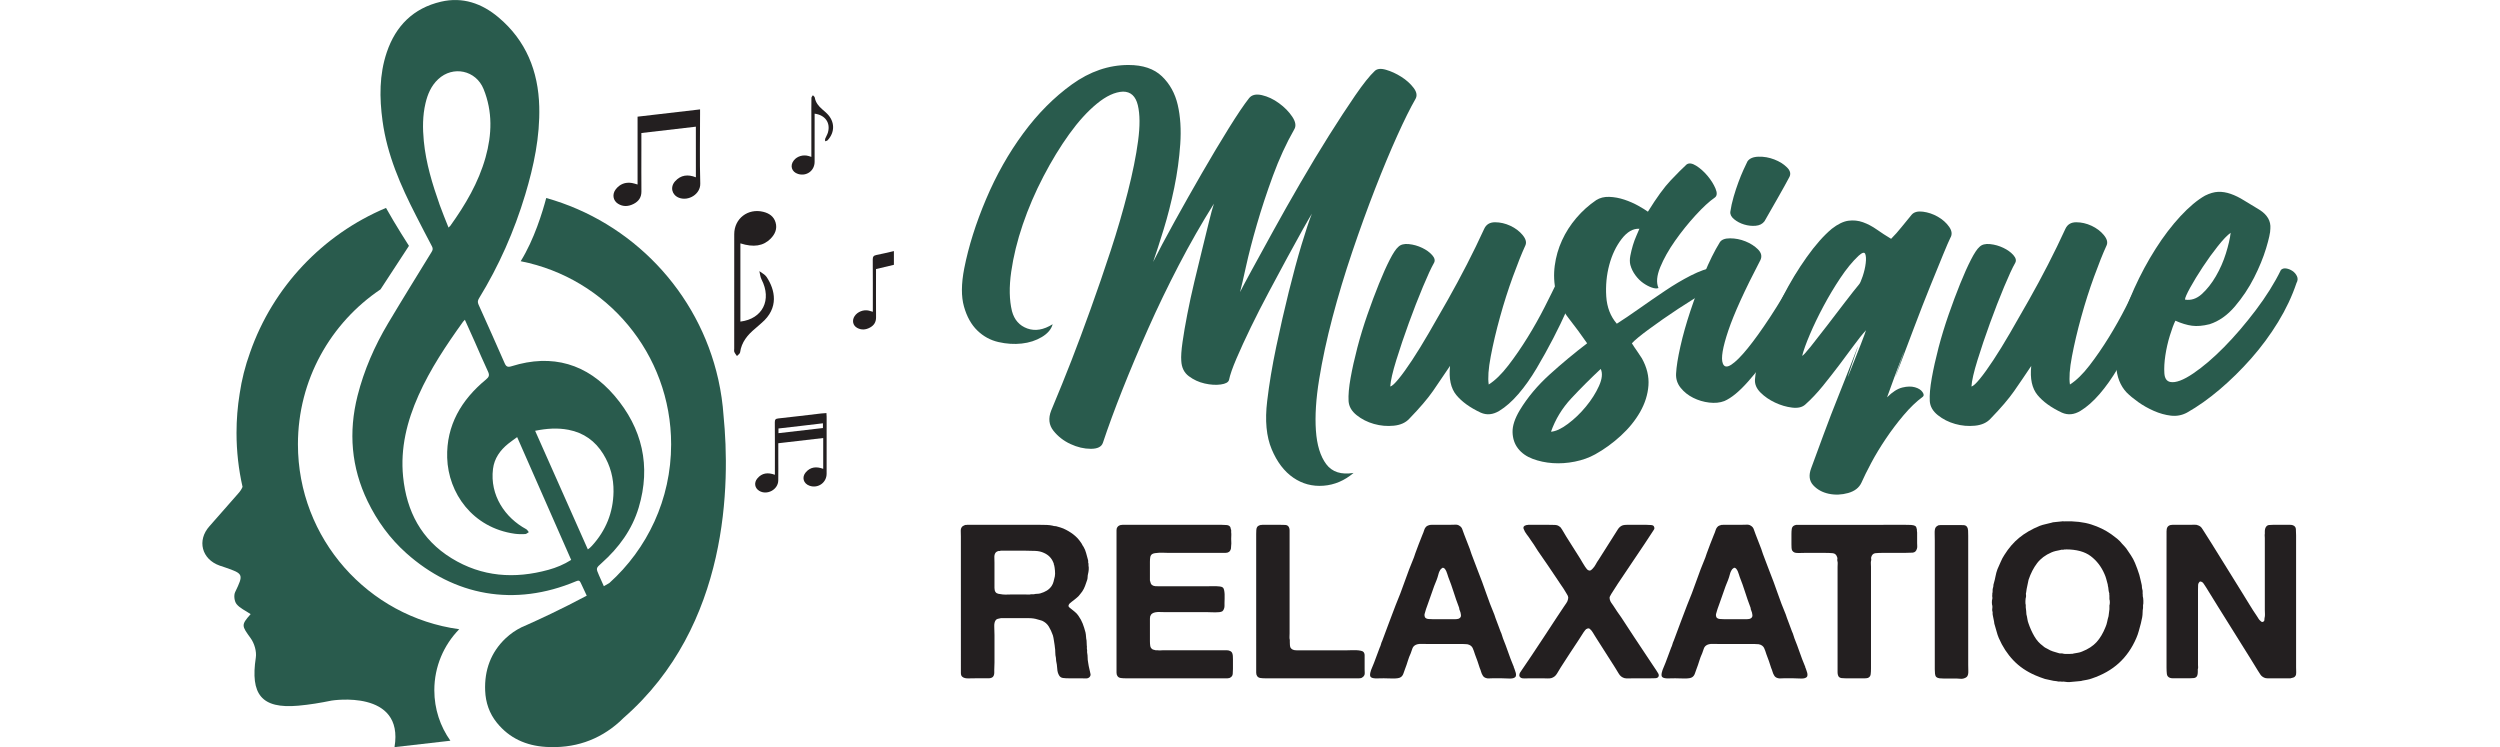 <?xml version="1.0" encoding="utf-8"?>
<!-- Generator: Adobe Illustrator 16.0.0, SVG Export Plug-In . SVG Version: 6.00 Build 0)  -->
<!DOCTYPE svg PUBLIC "-//W3C//DTD SVG 1.1//EN" "http://www.w3.org/Graphics/SVG/1.1/DTD/svg11.dtd">
<svg version="1.1" id="Calque_1" xmlns="http://www.w3.org/2000/svg" xmlns:xlink="http://www.w3.org/1999/xlink" x="0px" y="0px"
	 width="224.895px" height="67.209px" viewBox="0 0 224.895 67.209" enable-background="new 0 0 224.895 67.209"
	 xml:space="preserve">
<rect fill-rule="evenodd" clip-rule="evenodd" fill="#FFFFFF" width="224.897" height="67.209"/>
<g>
	<g>
		<g>
			<path fill-rule="evenodd" clip-rule="evenodd" fill="#295B4D" d="M65.091,37.415c-0.074-1.1-0.232-2.176-0.463-3.224
				c-0.01-0.046-0.015-0.07-0.015-0.07v0.001c-1.764-7.874-7.759-14.149-15.475-16.311c-0.333,1.261-1.089,3.746-2.297,5.688
				c7.714,1.516,13.533,8.313,13.533,16.47c0,4.953-2.146,9.404-5.558,12.478c-0.164,0.096-0.329,0.191-0.495,0.287
				c-0.146-0.329-0.294-0.657-0.439-0.986c-0.286-0.646-0.266-0.644,0.248-1.103c1.539-1.374,2.732-3,3.327-4.988
				c1.119-3.734,0.32-7.137-2.172-10.054c-2.454-2.873-5.596-3.809-9.262-2.659c-0.351,0.11-0.489,0.043-0.629-0.278
				c-0.77-1.76-1.554-3.513-2.344-5.263c-0.096-0.212-0.079-0.372,0.04-0.565c1.796-2.928,3.17-6.046,4.159-9.333
				c0.774-2.58,1.33-5.202,1.261-7.912c-0.082-3.19-1.187-5.948-3.672-8.036c-1.491-1.253-3.222-1.862-5.175-1.404
				c-2.473,0.58-4.065,2.167-4.869,4.55c-0.682,2.02-0.665,4.092-0.382,6.176c0.414,3.05,1.626,5.816,3.014,8.521
				c0.475,0.926,0.949,1.851,1.437,2.769c0.101,0.19,0.067,0.327-0.037,0.497c-1.311,2.138-2.634,4.269-3.917,6.423
				c-1.215,2.041-2.16,4.205-2.745,6.513c-0.826,3.269-0.565,6.444,0.904,9.486c0.858,1.775,2.006,3.355,3.486,4.676
				c4.291,3.829,9.711,4.869,15.281,2.52c0.224-0.096,0.316-0.055,0.411,0.154c0.175,0.385,0.355,0.768,0.536,1.148
				c-2.269,1.214-4.428,2.203-5.369,2.623c-0.166,0.064-0.328,0.136-0.488,0.214c-0.003,0.002-0.005,0.003-0.005,0.003l0,0
				c-0.513,0.254-0.993,0.578-1.43,0.99c-1.34,1.267-1.92,2.879-1.846,4.716c0.043,1.066,0.373,2.04,1.051,2.881
				c1.13,1.401,2.638,2.065,4.396,2.176c2.52,0.16,4.77-0.576,6.649-2.268c0.119-0.107,0.234-0.218,0.344-0.331l0,0
				C65.631,56.277,65.683,43.416,65.091,37.415z M38.125,12.691c-0.11-1.143-0.113-2.282,0.153-3.408
				c0.192-0.815,0.509-1.565,1.138-2.156c1.333-1.251,3.4-0.812,4.087,0.885c0.822,2.027,0.755,4.089,0.175,6.155
				c-0.636,2.264-1.813,4.254-3.17,6.149c-0.025,0.035-0.062,0.061-0.16,0.154c-0.282-0.72-0.559-1.373-0.795-2.04
				C38.896,16.564,38.316,14.675,38.125,12.691z M49.343,51.257c-3.05,0.842-5.997,0.641-8.729-1.044
				c-2.711-1.67-4.039-4.211-4.351-7.326c-0.258-2.574,0.346-4.99,1.384-7.318c1.061-2.377,2.501-4.527,4.012-6.633
				c0.031-0.044,0.073-0.08,0.159-0.172c0.313,0.695,0.602,1.33,0.885,1.968c0.399,0.898,0.778,1.805,1.198,2.694
				c0.155,0.33,0.09,0.49-0.189,0.72c-2.207,1.821-3.571,4.121-3.484,7.034c0.096,3.18,2.284,6.297,6.067,6.833
				c0.312,0.044,0.632,0.046,0.948,0.032c0.112-0.005,0.22-0.113,0.329-0.175c-0.079-0.091-0.14-0.216-0.24-0.27
				c-1.883-1.016-3.279-3.034-2.983-5.418c0.118-0.949,0.64-1.677,1.368-2.266c0.242-0.195,0.5-0.37,0.805-0.595
				c1.636,3.718,3.244,7.371,4.861,11.047C50.727,50.783,50.05,51.062,49.343,51.257z M48.139,38.753
				c1.038-0.209,2.018-0.279,3.007-0.088c1.366,0.264,2.403,1.009,3.126,2.185c0.636,1.036,0.938,2.172,0.919,3.389
				c-0.029,1.864-0.684,3.483-1.94,4.86c-0.061,0.066-0.127,0.128-0.192,0.189c-0.032,0.031-0.071,0.055-0.178,0.135
				C51.294,45.853,49.726,42.323,48.139,38.753z"/>
			<path fill-rule="evenodd" clip-rule="evenodd" fill="#295B4D" d="M26.801,39.969c0-5.807,2.948-10.924,7.43-13.938l0,0
				l2.558-3.915c0,0-1.237-1.92-2.064-3.413c-5.701,2.395-10.177,7.128-12.227,13c-0.443,1.226-0.758,2.469-0.941,3.728
				c-0.184,1.142-0.28,2.311-0.28,3.503c0,1.673,0.188,3.3,0.542,4.864c-0.08,0.195-0.199,0.383-0.366,0.569
				c-0.878,0.982-1.729,1.99-2.61,2.971c-1.139,1.269-0.704,2.972,0.92,3.543c0.159,0.057,0.321,0.105,0.481,0.161
				c1.674,0.574,1.673,0.626,0.908,2.226c-0.137,0.284-0.069,0.83,0.129,1.075c0.299,0.37,0.794,0.582,1.267,0.902
				c-0.873,0.985-0.813,1.04,0.005,2.173c0.331,0.459,0.543,1.184,0.46,1.734c-0.497,3.293,0.484,4.626,3.819,4.33
				c1.006-0.089,2.004-0.257,3-0.46l0,0c0,0,6.545-1.057,5.657,4.188l5.028-0.576c-0.911-1.282-1.446-2.849-1.446-4.541
				c0-2.138,0.854-4.075,2.24-5.49C33.116,55.49,26.801,48.467,26.801,39.969z"/>
		</g>
		<path fill-rule="evenodd" clip-rule="evenodd" fill="#231F20" d="M74.055,42.176c0-0.812,0-1.579,0-2.347c0-0.122,0-0.246,0-0.425
			c-1.358,0.157-2.683,0.312-4.041,0.469c0,0.425,0,0.819,0,1.213c0,0.714,0.01,1.426-0.003,2.139
			c-0.013,0.822-1.011,1.357-1.715,0.928c-0.402-0.246-0.487-0.729-0.169-1.111c0.414-0.5,0.946-0.564,1.58-0.331
			c0-0.143,0-0.261,0-0.378c0-1.449,0.007-2.897-0.006-4.346c-0.002-0.249,0.073-0.32,0.319-0.346
			c1.282-0.136,2.561-0.296,3.841-0.445c0.154-0.018,0.309-0.024,0.484-0.037c0.008,0.137,0.018,0.235,0.018,0.334
			c0.002,1.709,0.002,3.418-0.002,5.127c-0.002,0.799-0.772,1.34-1.528,1.08c-0.563-0.192-0.732-0.771-0.341-1.219
			C72.909,42.004,73.434,41.946,74.055,42.176z M70.03,38.968c1.352-0.156,2.671-0.31,3.999-0.463c0-0.151,0-0.279,0-0.426
			c-0.69,0.082-1.351,0.161-2.01,0.238c-0.66,0.077-1.317,0.151-1.989,0.229C70.03,38.687,70.03,38.796,70.03,38.968z"/>
		<path fill-rule="evenodd" clip-rule="evenodd" fill="#231F20" d="M62.598,11.395c-1.639,0.191-3.255,0.379-4.901,0.571
			c0,0.538,0,1.043,0,1.549c0,1.237-0.009,2.473,0.003,3.709c0.005,0.534-0.251,0.888-0.698,1.117
			c-0.467,0.24-0.95,0.275-1.411-0.016c-0.449-0.283-0.541-0.855-0.2-1.295c0.366-0.472,0.86-0.665,1.454-0.569
			c0.158,0.025,0.313,0.082,0.509,0.136c0-2.043,0-4.056,0-6.102c1.879-0.219,3.727-0.434,5.622-0.654c0,0.176,0,0.31,0,0.444
			c0,2.075-0.043,4.149,0.018,6.222c0.028,0.958-1.064,1.615-1.921,1.281c-0.635-0.249-0.812-0.958-0.343-1.481
			c0.513-0.568,1.146-0.645,1.869-0.356C62.598,14.426,62.598,12.927,62.598,11.395z"/>
		<path fill-rule="evenodd" clip-rule="evenodd" fill="#231F20" d="M78.518,28.047c0-0.146,0-0.266,0-0.387
			c0-1.437,0.005-2.874-0.007-4.311c-0.002-0.251,0.075-0.361,0.323-0.409c0.521-0.099,1.035-0.229,1.58-0.353
			c0,0.417,0,0.806,0,1.235c-0.516,0.123-1.048,0.249-1.609,0.382c0,0.132,0,0.254,0,0.376c0,1.324-0.008,2.648,0.003,3.972
			c0.004,0.423-0.185,0.715-0.537,0.909c-0.378,0.21-0.777,0.249-1.165,0.033c-0.39-0.217-0.479-0.673-0.228-1.055
			c0.259-0.396,0.815-0.611,1.281-0.496C78.266,27.971,78.371,28.005,78.518,28.047z"/>
		<path fill-rule="evenodd" clip-rule="evenodd" fill="#231F20" d="M73.282,10.225c0,0.125,0,0.245,0,0.364
			c0,1.323,0,2.647-0.001,3.97c-0.002,0.798-0.723,1.324-1.487,1.09c-0.584-0.179-0.761-0.758-0.374-1.232
			c0.298-0.368,0.842-0.525,1.323-0.382c0.073,0.022,0.146,0.047,0.245,0.079c0-1.175,0-2.329,0-3.481
			c0-0.611-0.005-1.222,0.007-1.833c0.002-0.079,0.086-0.156,0.132-0.234c0.058,0.069,0.154,0.131,0.167,0.208
			c0.079,0.453,0.346,0.777,0.678,1.063c0.145,0.125,0.292,0.25,0.429,0.386c0.704,0.699,0.726,1.667,0.051,2.393
			c-0.053,0.054-0.148,0.063-0.225,0.093c0.002-0.081-0.018-0.169,0.01-0.24c0.071-0.189,0.19-0.362,0.243-0.555
			C74.725,11.052,74.236,10.347,73.282,10.225z"/>
		<path fill-rule="evenodd" clip-rule="evenodd" fill="#231F20" d="M66.604,21.892c0,2.373,0,4.705,0,7.038
			c2-0.244,2.85-1.955,1.903-3.79c-0.115-0.224-0.135-0.499-0.196-0.75c0.221,0.171,0.503,0.301,0.648,0.521
			c0.76,1.139,1.154,2.793-0.465,4.155c-0.19,0.159-0.369,0.332-0.559,0.49c-0.685,0.569-1.231,1.217-1.358,2.144
			c-0.017,0.12-0.185,0.218-0.282,0.327c-0.081-0.121-0.182-0.235-0.237-0.367c-0.035-0.088-0.008-0.204-0.01-0.307
			c0-3.43-0.001-6.859,0.002-10.29c0.002-1.405,1.233-2.345,2.606-2.01c0.542,0.132,0.957,0.419,1.114,0.961
			c0.166,0.57-0.05,1.057-0.454,1.462C68.661,22.133,67.794,22.273,66.604,21.892z"/>
	</g>
	<g>
		<g>
			<path fill="#295B4D" d="M121.765,42.543c-0.813,0.692-1.717,1.076-2.71,1.152c-0.995,0.075-1.899-0.166-2.712-0.724
				c-0.813-0.558-1.462-1.408-1.943-2.553c-0.482-1.145-0.618-2.591-0.407-4.339c0.181-1.536,0.452-3.163,0.813-4.88
				c0.362-1.717,0.737-3.367,1.13-4.949c0.392-1.581,0.775-2.997,1.152-4.248c0.377-1.25,0.686-2.176,0.926-2.779
				c-0.15,0.241-0.429,0.723-0.835,1.446c-0.407,0.724-0.867,1.559-1.379,2.508s-1.063,1.974-1.649,3.073
				c-0.588,1.1-1.13,2.163-1.627,3.187c-0.496,1.024-0.926,1.958-1.287,2.801c-0.362,0.844-0.588,1.492-0.678,1.944
				c-0.062,0.211-0.311,0.346-0.746,0.406c-0.438,0.061-0.92,0.03-1.446-0.09c-0.527-0.12-1.002-0.34-1.423-0.656
				c-0.423-0.316-0.648-0.775-0.679-1.378c-0.03-0.391,0.007-0.956,0.113-1.694c0.104-0.738,0.249-1.574,0.43-2.508
				c0.181-0.934,0.391-1.905,0.632-2.915c0.241-1.009,0.475-1.973,0.701-2.892c0.226-0.918,0.429-1.747,0.61-2.485
				c0.18-0.738,0.331-1.288,0.451-1.649c-1.114,1.778-2.169,3.623-3.163,5.536c-0.994,1.914-1.914,3.819-2.757,5.717
				c-0.844,1.898-1.611,3.721-2.305,5.468c-0.693,1.748-1.281,3.344-1.762,4.79c-0.121,0.361-0.483,0.543-1.085,0.543
				c-0.604,0-1.213-0.143-1.831-0.43c-0.617-0.286-1.129-0.685-1.535-1.197c-0.407-0.512-0.475-1.115-0.204-1.808
				c0.693-1.657,1.303-3.164,1.83-4.52c0.527-1.355,1.1-2.892,1.717-4.609c0.618-1.717,1.221-3.472,1.809-5.265
				c0.587-1.792,1.099-3.547,1.536-5.265c0.437-1.717,0.746-3.246,0.926-4.587c0.181-1.34,0.174-2.417-0.021-3.231
				c-0.196-0.813-0.642-1.22-1.333-1.22c-0.724,0.03-1.508,0.392-2.351,1.085c-0.844,0.693-1.672,1.604-2.485,2.734
				s-1.59,2.403-2.327,3.818c-0.739,1.417-1.355,2.854-1.854,4.316c-0.497,1.461-0.844,2.877-1.04,4.248
				c-0.196,1.371-0.174,2.553,0.068,3.547c0.21,0.784,0.67,1.303,1.378,1.559c0.707,0.256,1.469,0.128,2.282-0.384
				c-0.121,0.452-0.445,0.836-0.972,1.152c-0.527,0.316-1.13,0.513-1.808,0.587c-0.678,0.076-1.378,0.031-2.102-0.135
				c-0.723-0.166-1.355-0.512-1.897-1.04c-0.543-0.527-0.942-1.243-1.197-2.147c-0.257-0.903-0.249-2.048,0.021-3.434
				c0.392-1.989,1.047-4.067,1.966-6.236c0.919-2.169,2.034-4.142,3.345-5.92c1.311-1.777,2.771-3.246,4.383-4.406
				c1.611-1.159,3.307-1.74,5.084-1.74c1.295,0,2.297,0.339,3.006,1.017c0.707,0.678,1.182,1.536,1.424,2.576
				c0.24,1.039,0.315,2.214,0.226,3.525c-0.091,1.31-0.271,2.621-0.542,3.932c-0.272,1.31-0.588,2.553-0.949,3.728
				c-0.362,1.175-0.678,2.154-0.949,2.937c0.481-0.963,1.122-2.168,1.92-3.615c0.799-1.446,1.62-2.899,2.464-4.361
				c0.843-1.461,1.649-2.809,2.417-4.045c0.769-1.235,1.378-2.139,1.83-2.711c0.241-0.301,0.626-0.391,1.153-0.271
				c0.526,0.121,1.039,0.361,1.535,0.723c0.498,0.361,0.897,0.768,1.198,1.22c0.301,0.452,0.361,0.829,0.181,1.13
				c-0.723,1.265-1.363,2.659-1.921,4.18c-0.558,1.521-1.039,2.982-1.445,4.384c-0.407,1.401-0.731,2.651-0.972,3.75
				c-0.241,1.1-0.422,1.875-0.542,2.328c0.181-0.362,0.542-1.04,1.084-2.034s1.182-2.161,1.921-3.502
				c0.737-1.34,1.543-2.764,2.417-4.27s1.732-2.93,2.576-4.271c0.843-1.34,1.627-2.538,2.35-3.593
				c0.724-1.054,1.312-1.792,1.764-2.214c0.21-0.21,0.549-0.249,1.017-0.112c0.466,0.135,0.926,0.346,1.377,0.632
				c0.452,0.287,0.821,0.618,1.107,0.994c0.286,0.377,0.34,0.716,0.159,1.017c-0.452,0.784-0.994,1.875-1.627,3.276
				s-1.296,2.99-1.989,4.768c-0.692,1.778-1.378,3.668-2.056,5.671c-0.678,2.004-1.273,3.977-1.785,5.92
				c-0.513,1.943-0.911,3.796-1.197,5.56c-0.287,1.762-0.384,3.299-0.294,4.609c0.09,1.31,0.399,2.319,0.927,3.027
				C119.83,42.46,120.651,42.724,121.765,42.543z"/>
			<path fill="#295B4D" d="M140.113,25.279c0.091-0.15,0.233-0.218,0.43-0.203c0.195,0.016,0.392,0.076,0.587,0.181
				c0.196,0.105,0.362,0.233,0.498,0.384c0.135,0.151,0.188,0.271,0.158,0.362c-0.211,0.482-0.49,1.115-0.836,1.897
				c-0.348,0.784-0.754,1.627-1.221,2.531s-0.965,1.8-1.491,2.689c-0.527,0.889-1.077,1.665-1.649,2.328
				c-0.572,0.662-1.146,1.167-1.718,1.514s-1.129,0.399-1.671,0.158c-0.965-0.452-1.695-0.979-2.192-1.582s-0.686-1.476-0.565-2.621
				c-0.542,0.813-1.055,1.567-1.535,2.259c-0.483,0.694-1.191,1.522-2.125,2.486c-0.331,0.362-0.798,0.573-1.4,0.633
				c-0.604,0.061-1.198,0.008-1.785-0.158c-0.588-0.165-1.107-0.429-1.559-0.791c-0.452-0.361-0.693-0.783-0.724-1.266
				c-0.029-0.542,0.03-1.235,0.181-2.079c0.151-0.843,0.354-1.755,0.61-2.734c0.256-0.979,0.558-1.966,0.903-2.96
				c0.347-0.995,0.694-1.921,1.04-2.779s0.67-1.582,0.972-2.169c0.3-0.587,0.557-0.972,0.768-1.152
				c0.211-0.21,0.527-0.293,0.949-0.249s0.82,0.158,1.197,0.339s0.679,0.4,0.904,0.656s0.278,0.49,0.158,0.7
				c-0.242,0.422-0.573,1.137-0.994,2.146c-0.423,1.01-0.844,2.094-1.266,3.254s-0.799,2.275-1.13,3.344
				c-0.331,1.07-0.513,1.861-0.542,2.373c0.15-0.029,0.398-0.256,0.745-0.677c0.347-0.422,0.753-0.987,1.221-1.695
				c0.466-0.708,0.972-1.528,1.514-2.463c0.542-0.933,1.107-1.92,1.695-2.959c0.587-1.04,1.159-2.102,1.717-3.187
				c0.558-1.084,1.076-2.153,1.56-3.208c0.18-0.391,0.504-0.587,0.971-0.587s0.927,0.106,1.379,0.316
				c0.452,0.211,0.82,0.49,1.106,0.836c0.286,0.347,0.369,0.655,0.249,0.926c-0.332,0.723-0.708,1.666-1.13,2.825
				c-0.422,1.16-0.807,2.365-1.152,3.615c-0.347,1.25-0.626,2.433-0.836,3.547c-0.212,1.115-0.271,1.959-0.181,2.531
				c0.572-0.361,1.159-0.934,1.762-1.717c0.603-0.783,1.183-1.627,1.74-2.531c0.558-0.903,1.069-1.814,1.536-2.734
				C139.427,26.688,139.812,25.912,140.113,25.279z"/>
			<path fill="#295B4D" d="M154.122,24.06c0.422-0.06,0.903,0.045,1.446,0.316c0.542,0.271,0.934,0.513,1.175,0.724
				c-0.121,0.12-0.203,0.188-0.249,0.203c-0.045,0.015-0.098,0.015-0.157,0c-0.061-0.015-0.144-0.038-0.249-0.068
				c-0.105-0.03-0.248-0.03-0.43,0c-0.451,0.09-1.114,0.384-1.988,0.881c-0.874,0.497-1.777,1.055-2.711,1.672
				c-0.935,0.618-1.801,1.22-2.599,1.808c-0.799,0.587-1.318,1.017-1.559,1.288c0.15,0.241,0.3,0.467,0.452,0.678
				c0.149,0.211,0.3,0.437,0.451,0.678c0.451,0.813,0.647,1.627,0.588,2.441c-0.061,0.813-0.31,1.604-0.746,2.372
				s-1.017,1.484-1.74,2.147c-0.723,0.662-1.491,1.22-2.304,1.671c-0.543,0.301-1.153,0.521-1.831,0.656
				c-0.677,0.135-1.341,0.181-1.988,0.135c-0.647-0.045-1.25-0.174-1.807-0.384c-0.558-0.211-0.995-0.52-1.312-0.927
				c-0.316-0.406-0.481-0.896-0.496-1.468c-0.016-0.572,0.202-1.235,0.654-1.989c0.693-1.145,1.59-2.214,2.688-3.209
				c1.1-0.994,2.222-1.927,3.367-2.801c-0.542-0.783-1.093-1.529-1.649-2.237c-0.558-0.708-0.941-1.498-1.152-2.372
				c-0.181-0.783-0.219-1.574-0.113-2.373c0.105-0.798,0.324-1.559,0.656-2.282c0.33-0.723,0.76-1.394,1.287-2.011
				c0.526-0.618,1.122-1.152,1.785-1.604c0.331-0.21,0.723-0.309,1.175-0.294c0.452,0.016,0.904,0.098,1.355,0.249
				c0.452,0.151,0.866,0.332,1.243,0.542c0.377,0.211,0.67,0.392,0.881,0.542c0.783-1.266,1.469-2.207,2.057-2.825
				c0.587-0.617,1.062-1.092,1.423-1.423c0.211-0.15,0.497-0.113,0.859,0.113c0.361,0.226,0.7,0.527,1.017,0.903
				c0.316,0.377,0.558,0.761,0.723,1.152c0.166,0.392,0.144,0.663-0.067,0.813c-0.482,0.332-1.056,0.859-1.718,1.582
				c-0.662,0.723-1.28,1.491-1.853,2.305c-0.572,0.813-1.017,1.604-1.333,2.372c-0.315,0.769-0.369,1.394-0.158,1.875
				c-0.151,0.061-0.354,0.045-0.609-0.045c-0.257-0.09-0.513-0.226-0.769-0.406c-0.257-0.181-0.49-0.414-0.701-0.701
				c-0.211-0.286-0.361-0.594-0.452-0.926c-0.06-0.241-0.06-0.52,0-0.836c0.061-0.316,0.137-0.625,0.227-0.927
				c0.09-0.3,0.195-0.587,0.316-0.858c0.12-0.271,0.21-0.481,0.271-0.633c-0.573-0.03-1.107,0.279-1.604,0.927
				c-0.497,0.648-0.866,1.423-1.107,2.327s-0.332,1.846-0.271,2.825s0.377,1.8,0.95,2.463c0.571-0.362,1.242-0.813,2.01-1.356
				c0.769-0.542,1.544-1.077,2.328-1.604c0.783-0.527,1.559-0.987,2.327-1.379C152.879,24.392,153.549,24.15,154.122,24.06z
				 M139.525,38.837c0.422-0.029,0.927-0.263,1.514-0.7c0.588-0.437,1.131-0.956,1.627-1.56c0.497-0.602,0.889-1.22,1.175-1.853
				c0.286-0.632,0.339-1.145,0.158-1.537c-0.934,0.874-1.814,1.755-2.644,2.644S139.917,37.723,139.525,38.837z"/>
			<path fill="#295B4D" d="M161.578,24.647c0.15-0.21,0.331-0.323,0.542-0.339c0.211-0.015,0.399,0.023,0.565,0.113
				c0.165,0.091,0.301,0.211,0.407,0.361c0.104,0.151,0.112,0.302,0.022,0.452c-0.332,0.693-0.813,1.597-1.447,2.711
				c-0.632,1.115-1.325,2.23-2.078,3.344c-0.753,1.115-1.529,2.124-2.327,3.027c-0.799,0.904-1.514,1.491-2.146,1.763
				c-0.393,0.151-0.845,0.196-1.356,0.136c-0.512-0.06-0.994-0.203-1.445-0.43c-0.452-0.226-0.829-0.526-1.13-0.903
				c-0.301-0.376-0.437-0.806-0.407-1.288c0.031-0.603,0.158-1.408,0.385-2.418c0.226-1.009,0.527-2.079,0.903-3.208
				c0.378-1.13,0.791-2.244,1.242-3.344c0.452-1.099,0.92-2.041,1.401-2.824c0.15-0.241,0.46-0.361,0.927-0.361
				s0.927,0.09,1.379,0.271c0.451,0.181,0.827,0.422,1.129,0.723c0.301,0.302,0.377,0.618,0.226,0.949
				c-1.416,2.711-2.38,4.828-2.892,6.349c-0.513,1.521-0.678,2.508-0.497,2.96c0.12,0.332,0.376,0.369,0.769,0.113
				c0.391-0.256,0.881-0.746,1.468-1.469c0.588-0.723,1.258-1.656,2.012-2.802C159.98,27.389,160.764,26.093,161.578,24.647z
				 M158.731,19.902c-0.182,0.242-0.445,0.377-0.791,0.407c-0.347,0.03-0.693-0.007-1.04-0.113
				c-0.346-0.105-0.647-0.264-0.903-0.475c-0.256-0.21-0.369-0.437-0.339-0.678c0.061-0.422,0.158-0.866,0.294-1.333
				c0.136-0.466,0.278-0.904,0.43-1.31c0.149-0.407,0.301-0.775,0.451-1.107c0.15-0.331,0.271-0.587,0.361-0.768
				c0.181-0.271,0.512-0.414,0.995-0.429c0.48-0.015,0.956,0.068,1.423,0.248c0.467,0.181,0.852,0.422,1.152,0.724
				s0.361,0.603,0.181,0.903c-0.09,0.181-0.233,0.445-0.429,0.791c-0.196,0.347-0.399,0.708-0.61,1.084
				c-0.211,0.377-0.422,0.746-0.633,1.107C159.062,19.314,158.881,19.631,158.731,19.902z"/>
			<path fill="#295B4D" d="M171.971,19.314c0.211-0.241,0.55-0.331,1.017-0.271c0.467,0.061,0.911,0.211,1.333,0.452
				c0.422,0.241,0.761,0.542,1.018,0.904c0.255,0.362,0.293,0.693,0.112,0.995c-0.121,0.241-0.339,0.746-0.655,1.514
				s-0.7,1.71-1.152,2.824c-0.452,1.115-0.934,2.35-1.446,3.706c-0.513,1.355-1.039,2.749-1.581,4.18
				c-0.543,1.432,1.09-3.142,0.563-1.741s-1.002,2.69-1.424,3.865c0.482-0.483,0.941-0.777,1.379-0.882
				c0.437-0.106,0.813-0.113,1.13-0.022c0.316,0.09,0.542,0.232,0.678,0.43c0.136,0.195,0.143,0.339,0.022,0.429
				c-0.572,0.422-1.146,0.972-1.717,1.649c-0.573,0.678-1.108,1.385-1.604,2.124c-0.497,0.738-0.935,1.461-1.311,2.169
				c-0.377,0.708-0.671,1.304-0.882,1.785c-0.211,0.452-0.609,0.761-1.196,0.927c-0.589,0.165-1.169,0.188-1.741,0.067
				s-1.039-0.377-1.4-0.768c-0.361-0.392-0.422-0.904-0.181-1.537c0.301-0.813,0.67-1.815,1.106-3.005
				c0.437-1.19,0.92-2.44,1.447-3.751c0.526-1.311,1.046-2.636,1.559-3.977c0.512-1.34-1.181,3.436-0.743,2.351
				c0.436-1.085,0.797-1.996,1.084-2.734c0.286-0.738,0.444-1.167,0.475-1.288c-0.332,0.361-0.7,0.821-1.106,1.378
				c-0.408,0.558-0.845,1.145-1.312,1.763c-0.468,0.618-0.957,1.243-1.469,1.875c-0.513,0.633-1.039,1.19-1.581,1.672
				c-0.271,0.242-0.663,0.333-1.175,0.271c-0.513-0.06-1.024-0.211-1.537-0.452c-0.512-0.24-0.949-0.542-1.311-0.903
				c-0.361-0.362-0.526-0.753-0.497-1.176c0.091-1.054,0.369-2.244,0.837-3.57c0.467-1.326,1.023-2.621,1.671-3.886
				c0.648-1.265,1.363-2.447,2.146-3.548c0.783-1.099,1.537-1.95,2.26-2.553c0.542-0.421,1.04-0.662,1.491-0.723
				c0.452-0.06,0.889-0.015,1.311,0.136c0.422,0.151,0.836,0.37,1.243,0.655c0.406,0.287,0.836,0.565,1.288,0.836
				c0.331-0.331,0.639-0.678,0.927-1.04C171.331,20.083,171.639,19.706,171.971,19.314z M167.226,25.596
				c0.091-0.09,0.203-0.338,0.339-0.746c0.136-0.406,0.227-0.798,0.271-1.175c0.045-0.376,0.029-0.655-0.045-0.836
				c-0.075-0.181-0.279-0.12-0.61,0.181c-0.543,0.513-1.085,1.175-1.627,1.988c-0.543,0.813-1.047,1.657-1.514,2.531
				c-0.468,0.875-0.875,1.717-1.221,2.531c-0.347,0.813-0.58,1.461-0.7,1.943c0.09-0.03,0.346-0.309,0.769-0.836
				c0.421-0.526,0.903-1.145,1.446-1.853c0.542-0.708,1.084-1.416,1.626-2.124C166.502,26.493,166.924,25.958,167.226,25.596z"/>
			<path fill="#295B4D" d="M192.397,25.279c0.091-0.15,0.232-0.218,0.43-0.203c0.195,0.016,0.392,0.076,0.587,0.181
				c0.196,0.105,0.362,0.233,0.497,0.384c0.136,0.151,0.188,0.271,0.158,0.362c-0.211,0.482-0.489,1.115-0.835,1.897
				c-0.348,0.784-0.754,1.627-1.221,2.531c-0.468,0.904-0.965,1.8-1.491,2.689c-0.527,0.889-1.077,1.665-1.649,2.328
				c-0.573,0.662-1.146,1.167-1.718,1.514s-1.13,0.399-1.672,0.158c-0.965-0.452-1.694-0.979-2.192-1.582
				c-0.496-0.603-0.686-1.476-0.564-2.621c-0.542,0.813-1.055,1.567-1.536,2.259c-0.482,0.694-1.19,1.522-2.124,2.486
				c-0.332,0.362-0.798,0.573-1.401,0.633c-0.603,0.061-1.197,0.008-1.785-0.158c-0.587-0.165-1.106-0.429-1.559-0.791
				c-0.451-0.361-0.692-0.783-0.723-1.266c-0.03-0.542,0.03-1.235,0.181-2.079c0.151-0.843,0.354-1.755,0.609-2.734
				c0.257-0.979,0.559-1.966,0.904-2.96c0.347-0.995,0.693-1.921,1.039-2.779c0.347-0.858,0.671-1.582,0.973-2.169
				c0.3-0.587,0.557-0.972,0.768-1.152c0.211-0.21,0.527-0.293,0.949-0.249s0.82,0.158,1.197,0.339s0.679,0.4,0.904,0.656
				s0.278,0.49,0.158,0.7c-0.242,0.422-0.573,1.137-0.994,2.146c-0.423,1.01-0.844,2.094-1.266,3.254s-0.799,2.275-1.13,3.344
				c-0.332,1.07-0.513,1.861-0.543,2.373c0.151-0.029,0.399-0.256,0.746-0.677c0.347-0.422,0.753-0.987,1.22-1.695
				c0.467-0.708,0.973-1.528,1.515-2.463c0.542-0.933,1.107-1.92,1.694-2.959c0.588-1.04,1.16-2.102,1.718-3.187
				c0.557-1.084,1.076-2.153,1.559-3.208c0.181-0.391,0.504-0.587,0.972-0.587c0.467,0,0.927,0.106,1.379,0.316
				c0.451,0.211,0.819,0.49,1.106,0.836c0.286,0.347,0.369,0.655,0.249,0.926c-0.332,0.723-0.708,1.666-1.13,2.825
				c-0.423,1.16-0.807,2.365-1.152,3.615c-0.347,1.25-0.626,2.433-0.836,3.547c-0.212,1.115-0.271,1.959-0.181,2.531
				c0.571-0.361,1.159-0.934,1.762-1.717c0.603-0.783,1.183-1.627,1.74-2.531c0.557-0.903,1.069-1.814,1.536-2.734
				C191.711,26.688,192.096,25.912,192.397,25.279z"/>
			<path fill="#295B4D" d="M205.186,24.286c0.12-0.12,0.277-0.166,0.474-0.136c0.195,0.03,0.385,0.106,0.565,0.226
				c0.18,0.121,0.316,0.279,0.406,0.475c0.091,0.196,0.075,0.4-0.045,0.61c-0.393,1.175-0.942,2.343-1.649,3.502
				c-0.709,1.16-1.515,2.252-2.417,3.276c-0.904,1.024-1.854,1.958-2.848,2.802s-1.974,1.536-2.938,2.079
				c-0.452,0.241-0.935,0.332-1.446,0.271c-0.513-0.061-1.024-0.204-1.536-0.43c-0.513-0.227-0.979-0.49-1.401-0.791
				s-0.768-0.588-1.039-0.858c-0.572-0.603-0.889-1.409-0.949-2.418c-0.06-1.009,0.053-2.102,0.339-3.276
				c0.287-1.175,0.716-2.395,1.288-3.66c0.572-1.266,1.212-2.456,1.921-3.57c0.707-1.114,1.453-2.093,2.236-2.937
				c0.783-0.843,1.521-1.461,2.215-1.853c0.422-0.21,0.813-0.324,1.175-0.339c0.361-0.015,0.738,0.045,1.13,0.181
				c0.391,0.136,0.791,0.332,1.197,0.587c0.407,0.257,0.866,0.535,1.379,0.836c0.723,0.452,1.054,1.024,0.994,1.717
				c0,0.332-0.129,0.919-0.384,1.763c-0.257,0.844-0.618,1.725-1.085,2.644c-0.468,0.919-1.039,1.778-1.718,2.576
				c-0.678,0.798-1.438,1.333-2.281,1.604c-0.604,0.151-1.131,0.196-1.583,0.135c-0.451-0.06-0.948-0.21-1.491-0.452
				c-0.15,0.302-0.316,0.746-0.496,1.333c-0.181,0.588-0.316,1.183-0.407,1.785c-0.09,0.603-0.12,1.137-0.09,1.604
				c0.029,0.467,0.21,0.73,0.542,0.791c0.481,0.09,1.167-0.166,2.057-0.769c0.888-0.603,1.814-1.393,2.778-2.373
				c0.964-0.979,1.913-2.086,2.848-3.322C203.859,26.666,204.613,25.46,205.186,24.286z M200.667,20.941
				c-0.302,0.211-0.686,0.61-1.152,1.198c-0.467,0.587-0.919,1.213-1.355,1.875c-0.438,0.663-0.814,1.281-1.131,1.853
				c-0.315,0.573-0.474,0.935-0.474,1.085c0.542,0.09,1.046-0.075,1.514-0.497c0.467-0.422,0.889-0.956,1.266-1.604
				c0.376-0.647,0.678-1.333,0.903-2.056S200.606,21.454,200.667,20.941z"/>
		</g>
		<g>
			<path fill="#231F20" d="M98.091,60.593c0.026,0.077,0.022,0.148-0.01,0.213c-0.031,0.064-0.067,0.11-0.106,0.136
				c-0.078,0.064-0.184,0.094-0.319,0.088c-0.137-0.007-0.275-0.01-0.417-0.01h-1.067c-0.207,0-0.388-0.01-0.543-0.029
				c-0.154-0.02-0.271-0.094-0.349-0.224c-0.104-0.167-0.162-0.375-0.174-0.62c-0.014-0.245-0.046-0.479-0.098-0.698
				c0-0.051-0.004-0.1-0.01-0.146c-0.007-0.045-0.01-0.087-0.01-0.125c-0.038-0.156-0.058-0.321-0.058-0.495
				c0-0.175-0.013-0.333-0.039-0.475c-0.013-0.039-0.02-0.098-0.02-0.176c-0.026-0.142-0.049-0.287-0.068-0.436
				s-0.048-0.295-0.087-0.437c-0.104-0.297-0.226-0.563-0.368-0.795c-0.143-0.233-0.343-0.407-0.601-0.523
				c-0.065-0.026-0.13-0.046-0.194-0.059c-0.065-0.013-0.137-0.032-0.214-0.059c-0.232-0.077-0.501-0.116-0.805-0.116
				s-0.604,0-0.901,0h-1.59c-0.104,0.026-0.194,0.046-0.272,0.059c-0.077,0.014-0.142,0.052-0.193,0.116
				c-0.104,0.129-0.148,0.329-0.136,0.602c0.013,0.271,0.02,0.517,0.02,0.736v2.482c0,0.104-0.003,0.211-0.01,0.32
				s-0.01,0.217-0.01,0.319c0,0.104,0,0.197,0,0.282c0,0.083-0.013,0.158-0.039,0.222c-0.039,0.117-0.116,0.194-0.232,0.233
				c-0.065,0.025-0.143,0.039-0.233,0.039c-0.09,0-0.188,0-0.29,0h-0.873c-0.207,0-0.427,0.003-0.659,0.01
				c-0.232,0.006-0.407-0.036-0.524-0.126c-0.103-0.065-0.154-0.185-0.154-0.359s0-0.346,0-0.514V48.24
				c0-0.143-0.004-0.292-0.01-0.446c-0.007-0.155,0.022-0.278,0.088-0.368c0.051-0.078,0.148-0.143,0.29-0.194
				c0.026-0.013,0.055-0.017,0.088-0.01c0.031,0.007,0.061,0.003,0.087-0.01h6.594c0.206,0,0.403,0.003,0.592,0.01
				c0.187,0.007,0.364,0.029,0.532,0.067c0.064,0.026,0.133,0.039,0.204,0.039c0.07,0,0.139,0.013,0.204,0.039
				c0.09,0.025,0.181,0.052,0.271,0.078c0.091,0.025,0.181,0.058,0.271,0.096c0.323,0.144,0.621,0.317,0.892,0.523
				c0.272,0.208,0.499,0.446,0.68,0.719c0.051,0.064,0.093,0.132,0.126,0.203c0.032,0.071,0.074,0.139,0.126,0.204
				c0.104,0.181,0.182,0.368,0.232,0.562c0.052,0.194,0.11,0.408,0.175,0.641c0.013,0.051,0.016,0.103,0.009,0.155
				c-0.006,0.052,0.004,0.103,0.029,0.154v0.175c0.026,0.104,0.033,0.229,0.02,0.378c-0.013,0.148-0.032,0.269-0.058,0.358
				c-0.026,0.104-0.039,0.197-0.039,0.282c0,0.084-0.013,0.171-0.038,0.261c-0.065,0.195-0.13,0.379-0.194,0.554
				c-0.064,0.174-0.148,0.339-0.252,0.494c-0.026,0.039-0.058,0.081-0.097,0.126c-0.039,0.046-0.071,0.087-0.098,0.126
				c-0.039,0.052-0.081,0.104-0.126,0.155c-0.045,0.052-0.094,0.098-0.145,0.136c-0.078,0.064-0.156,0.13-0.233,0.193
				c-0.078,0.065-0.162,0.13-0.252,0.194c-0.052,0.039-0.104,0.081-0.155,0.126c-0.052,0.046-0.091,0.101-0.117,0.165
				c-0.025,0.077-0.013,0.142,0.039,0.194c0.052,0.052,0.098,0.091,0.137,0.115c0.129,0.104,0.258,0.207,0.388,0.312
				c0.129,0.103,0.238,0.227,0.329,0.368c0.155,0.22,0.277,0.446,0.368,0.678c0.091,0.233,0.175,0.499,0.253,0.796
				c0.025,0.116,0.041,0.239,0.048,0.368c0.007,0.13,0.022,0.252,0.049,0.368c0,0.078,0.003,0.152,0.01,0.224
				c0.006,0.071,0.01,0.146,0.01,0.223c0.013,0.052,0.016,0.107,0.01,0.165c-0.007,0.059-0.004,0.12,0.01,0.184
				c0.013,0.053,0.016,0.104,0.01,0.156c-0.007,0.051-0.004,0.109,0.01,0.175c0.025,0.129,0.038,0.264,0.038,0.407
				c0,0.142,0.013,0.277,0.039,0.407l0.058,0.349c0.026,0.116,0.053,0.232,0.078,0.349C98.041,60.379,98.065,60.489,98.091,60.593z
				 M94.892,51.847c0.026-0.143,0.029-0.316,0.01-0.523s-0.042-0.362-0.068-0.466c-0.025-0.051-0.039-0.097-0.039-0.136
				s-0.013-0.077-0.038-0.116c-0.155-0.4-0.439-0.691-0.854-0.872c-0.22-0.104-0.472-0.162-0.756-0.175
				c-0.285-0.013-0.582-0.02-0.893-0.02h-2.25c-0.026,0.026-0.052,0.036-0.078,0.029s-0.052-0.01-0.077-0.01
				c-0.155,0.039-0.259,0.104-0.311,0.193c-0.065,0.104-0.094,0.236-0.087,0.398c0.007,0.161,0.01,0.319,0.01,0.475v1.804
				c0,0.154,0,0.311,0,0.465c0,0.155,0.031,0.278,0.097,0.369c0.052,0.077,0.136,0.129,0.252,0.154
				c0.116,0.026,0.245,0.046,0.388,0.059c0.143,0.014,0.291,0.017,0.446,0.01c0.155-0.006,0.291-0.01,0.407-0.01h1.145
				c0.09,0,0.187,0.004,0.29,0.01c0.104,0.007,0.194-0.003,0.272-0.029h0.251c0.104-0.025,0.204-0.039,0.302-0.039
				c0.096,0,0.19-0.013,0.28-0.039c0.22-0.063,0.414-0.148,0.583-0.251c0.167-0.104,0.31-0.239,0.426-0.407
				c0.077-0.117,0.136-0.246,0.174-0.388C94.814,52.188,94.853,52.027,94.892,51.847z"/>
			<path fill="#231F20" d="M100.961,47.212h7.253h1.688c0.154,0,0.304,0.007,0.445,0.02c0.143,0.013,0.246,0.064,0.311,0.155
				c0.026,0.039,0.042,0.084,0.049,0.135c0.006,0.053,0.021,0.104,0.048,0.155v0.214c0.013,0.091,0.017,0.188,0.01,0.291
				s-0.01,0.2-0.01,0.29c0,0.104,0.003,0.204,0.01,0.302c0.007,0.097,0.003,0.19-0.01,0.28c-0.013,0.065-0.02,0.162-0.02,0.291
				c-0.038,0.155-0.103,0.259-0.193,0.311c-0.077,0.052-0.175,0.078-0.291,0.078c-0.117,0-0.239,0-0.368,0h-1.338h-3.51
				c-0.104,0-0.224-0.004-0.36-0.01c-0.135-0.007-0.271-0.007-0.406,0c-0.136,0.006-0.262,0.02-0.379,0.038
				c-0.116,0.02-0.2,0.049-0.251,0.087c-0.091,0.065-0.146,0.159-0.165,0.282c-0.02,0.122-0.029,0.262-0.029,0.417v1.104v0.563
				c0.025,0.104,0.051,0.19,0.077,0.262c0.026,0.072,0.071,0.126,0.137,0.165c0.077,0.052,0.168,0.081,0.271,0.088
				c0.104,0.006,0.214,0.01,0.33,0.01h1.047h3.336c0.09,0,0.203-0.004,0.339-0.01c0.137-0.007,0.269-0.007,0.397,0
				c0.129,0.006,0.249,0.016,0.359,0.028c0.109,0.013,0.19,0.039,0.242,0.078c0.064,0.039,0.109,0.115,0.136,0.232
				c0.025,0.116,0.042,0.243,0.048,0.378c0.007,0.136,0.007,0.275,0,0.417c-0.006,0.143-0.01,0.266-0.01,0.369
				c0,0.091,0,0.181,0,0.271c0,0.091-0.013,0.169-0.038,0.232c-0.026,0.104-0.077,0.188-0.155,0.253
				c-0.065,0.039-0.152,0.064-0.262,0.078c-0.11,0.013-0.232,0.019-0.368,0.019c-0.137,0-0.271-0.003-0.407-0.009
				c-0.137-0.007-0.249-0.01-0.34-0.01h-3.781c-0.155,0-0.304-0.004-0.446-0.01c-0.142-0.007-0.274,0-0.397,0.02
				c-0.123,0.019-0.227,0.058-0.31,0.115c-0.085,0.059-0.146,0.146-0.185,0.263c-0.013,0.064-0.02,0.132-0.02,0.203s0,0.139,0,0.204
				v0.736v1.086c0,0.155,0.01,0.295,0.029,0.417c0.019,0.123,0.074,0.217,0.165,0.281c0.039,0.038,0.087,0.062,0.145,0.067
				c0.059,0.007,0.12,0.023,0.185,0.049h0.194c0.064,0.013,0.135,0.017,0.213,0.01s0.148-0.01,0.214-0.01h0.814h3.646h1.027
				c0.104,0,0.204,0,0.301,0c0.098,0,0.184,0.02,0.262,0.059c0.104,0.039,0.175,0.109,0.214,0.213
				c0.025,0.065,0.041,0.143,0.049,0.232c0.005,0.091,0.01,0.188,0.01,0.291v0.892c0,0.156-0.008,0.302-0.02,0.437
				c-0.014,0.136-0.072,0.236-0.176,0.302c-0.077,0.064-0.178,0.097-0.3,0.097c-0.124,0-0.256,0-0.397,0h-1.454h-5.741h-1.531
				c-0.182,0-0.339-0.01-0.476-0.029c-0.136-0.02-0.236-0.081-0.3-0.185c-0.053-0.077-0.078-0.178-0.078-0.3
				c0-0.124,0-0.243,0-0.359v-1.396v-5.275v-4.228v-1.202c0-0.116,0-0.232,0-0.35c0-0.116,0.025-0.206,0.078-0.271
				c0.051-0.091,0.148-0.155,0.29-0.194c0.026-0.013,0.052-0.017,0.078-0.01C100.91,47.229,100.935,47.225,100.961,47.212z"/>
			<path fill="#231F20" d="M113.546,47.212h1.648c0.143,0,0.281,0.003,0.417,0.01s0.235,0.056,0.301,0.146
				c0.064,0.091,0.097,0.21,0.097,0.358c0,0.149,0,0.308,0,0.476v1.765v5.876v1.144c0,0.104-0.003,0.204-0.01,0.301
				c-0.006,0.098,0.004,0.19,0.029,0.281v0.194c0,0.09,0.003,0.178,0.01,0.261c0.006,0.085,0.022,0.159,0.048,0.224
				c0.091,0.169,0.272,0.252,0.544,0.252c0.271,0,0.536,0,0.794,0h3.763c0.104,0,0.232-0.003,0.388-0.01s0.304-0.007,0.446,0
				c0.142,0.007,0.274,0.022,0.397,0.049s0.204,0.064,0.243,0.116c0.063,0.078,0.097,0.174,0.097,0.291c0,0.116,0,0.239,0,0.368
				v0.892c0,0.104,0.003,0.201,0.009,0.292c0.007,0.09-0.003,0.168-0.028,0.232c-0.053,0.104-0.116,0.175-0.194,0.213
				c-0.064,0.052-0.161,0.078-0.29,0.078c-0.13,0-0.253,0-0.369,0h-1.377h-5.255h-1.396c-0.182,0-0.339-0.01-0.476-0.029
				c-0.135-0.02-0.236-0.081-0.3-0.185c-0.052-0.077-0.078-0.178-0.078-0.3c0-0.124,0-0.243,0-0.359v-1.357V53.65v-4.383v-1.222
				c0-0.116,0.003-0.232,0.01-0.35c0.007-0.116,0.029-0.206,0.068-0.271c0.051-0.091,0.155-0.155,0.31-0.194
				c0.026-0.013,0.052-0.017,0.078-0.01S113.52,47.225,113.546,47.212z"/>
			<path fill="#231F20" d="M136.216,60.108c0.013,0.052,0.035,0.115,0.067,0.193c0.032,0.077,0.059,0.158,0.077,0.242
				c0.02,0.084,0.023,0.165,0.01,0.242c-0.013,0.078-0.058,0.137-0.135,0.175c-0.104,0.064-0.275,0.091-0.514,0.077
				c-0.239-0.013-0.437-0.019-0.592-0.019h-0.912c-0.103,0-0.197,0.003-0.28,0.01c-0.085,0.006-0.165-0.004-0.243-0.029
				c-0.142-0.039-0.245-0.116-0.31-0.233c-0.065-0.103-0.113-0.213-0.146-0.329c-0.032-0.116-0.073-0.233-0.125-0.349
				c-0.065-0.207-0.134-0.414-0.204-0.621c-0.071-0.207-0.146-0.407-0.223-0.602c-0.039-0.115-0.075-0.223-0.106-0.319
				c-0.033-0.098-0.068-0.185-0.107-0.262c-0.038-0.077-0.097-0.146-0.175-0.204c-0.077-0.059-0.181-0.1-0.31-0.126
				c-0.064,0-0.127-0.003-0.185-0.01c-0.058-0.006-0.12-0.01-0.184-0.01h-3.064c-0.22,0-0.455-0.003-0.708-0.01
				c-0.252-0.006-0.449,0.043-0.591,0.146c-0.104,0.078-0.175,0.182-0.214,0.311s-0.084,0.259-0.136,0.388
				c-0.104,0.221-0.19,0.449-0.262,0.688s-0.151,0.476-0.243,0.707c-0.051,0.13-0.1,0.266-0.145,0.408
				c-0.046,0.143-0.119,0.252-0.224,0.33c-0.064,0.052-0.158,0.087-0.28,0.106c-0.123,0.02-0.259,0.028-0.407,0.028
				c-0.149,0-0.302-0.003-0.456-0.009c-0.155-0.007-0.291-0.01-0.407-0.01c-0.168,0-0.372,0.003-0.611,0.01
				c-0.239,0.006-0.41-0.023-0.514-0.088c-0.064-0.038-0.101-0.097-0.106-0.175c-0.007-0.077,0-0.158,0.019-0.241
				c0.02-0.085,0.043-0.166,0.068-0.243c0.026-0.078,0.052-0.142,0.078-0.193c0.129-0.298,0.248-0.602,0.358-0.911
				c0.109-0.312,0.224-0.614,0.34-0.912c0.052-0.104,0.09-0.206,0.116-0.311c0.025-0.104,0.064-0.207,0.116-0.311
				c0.103-0.271,0.207-0.549,0.31-0.833c0.104-0.285,0.207-0.563,0.312-0.834c0.103-0.259,0.2-0.514,0.29-0.767
				c0.091-0.252,0.188-0.507,0.291-0.766c0.297-0.711,0.572-1.429,0.824-2.152s0.527-1.442,0.824-2.152
				c0.025-0.065,0.045-0.123,0.059-0.175c0.013-0.052,0.032-0.109,0.058-0.175c0.104-0.271,0.206-0.549,0.311-0.834
				c0.103-0.284,0.213-0.563,0.329-0.834c0.065-0.142,0.12-0.287,0.166-0.437c0.044-0.148,0.125-0.268,0.241-0.358
				c0.065-0.039,0.148-0.07,0.253-0.097c0.025-0.013,0.052-0.017,0.077-0.01s0.052,0.003,0.077-0.01h1.707
				c0.143,0,0.287-0.003,0.436-0.01c0.149-0.007,0.269,0.022,0.359,0.087c0.143,0.078,0.235,0.191,0.281,0.34s0.1,0.301,0.165,0.455
				c0.09,0.22,0.174,0.437,0.252,0.65c0.078,0.213,0.161,0.43,0.252,0.649c0.025,0.077,0.052,0.155,0.077,0.233
				c0.026,0.077,0.053,0.154,0.078,0.231c0.104,0.259,0.2,0.515,0.291,0.767s0.188,0.508,0.291,0.766
				c0.258,0.646,0.501,1.3,0.727,1.959c0.227,0.659,0.476,1.313,0.747,1.958c0.025,0.052,0.042,0.101,0.049,0.146
				c0.006,0.045,0.022,0.093,0.048,0.146c0.077,0.206,0.155,0.413,0.233,0.62c0.077,0.207,0.155,0.414,0.231,0.621
				c0.053,0.103,0.091,0.203,0.117,0.3c0.026,0.098,0.059,0.197,0.097,0.301c0.168,0.414,0.323,0.827,0.466,1.241
				c0.142,0.413,0.297,0.821,0.466,1.222c0.025,0.039,0.038,0.074,0.038,0.106S136.19,60.069,136.216,60.108z M131.194,55.667
				c0.168-0.064,0.245-0.175,0.232-0.33s-0.052-0.304-0.116-0.446c-0.026-0.051-0.039-0.1-0.039-0.146
				c0-0.044-0.014-0.093-0.038-0.145c-0.169-0.44-0.324-0.886-0.466-1.338c-0.143-0.453-0.305-0.905-0.484-1.357
				c-0.027-0.065-0.052-0.146-0.078-0.243c-0.026-0.097-0.059-0.188-0.098-0.271c-0.038-0.084-0.083-0.158-0.135-0.223
				c-0.053-0.064-0.116-0.097-0.194-0.097c-0.026,0.025-0.052,0.045-0.077,0.058c-0.026,0.014-0.052,0.033-0.078,0.058
				c-0.104,0.13-0.178,0.285-0.223,0.466c-0.046,0.182-0.101,0.356-0.165,0.523c-0.155,0.363-0.294,0.731-0.417,1.106
				c-0.123,0.374-0.256,0.749-0.397,1.124c-0.052,0.129-0.097,0.256-0.136,0.378c-0.039,0.124-0.078,0.256-0.116,0.397
				c-0.038,0.104-0.033,0.221,0.02,0.35c0.064,0.091,0.171,0.143,0.32,0.154c0.148,0.014,0.3,0.02,0.455,0.02h1.474
				c0.116,0,0.245,0,0.389,0C130.967,55.705,131.089,55.693,131.194,55.667z"/>
			<path fill="#231F20" d="M137.477,47.212h1.842c0.193,0,0.378,0.003,0.553,0.01s0.313,0.056,0.417,0.146
				c0.052,0.025,0.094,0.064,0.126,0.116s0.067,0.104,0.106,0.155c0.065,0.104,0.126,0.207,0.185,0.31
				c0.059,0.104,0.119,0.207,0.184,0.311c0.221,0.337,0.431,0.669,0.631,0.999s0.41,0.662,0.631,0.998
				c0.076,0.13,0.151,0.256,0.223,0.379c0.07,0.123,0.146,0.242,0.223,0.358c0.052,0.064,0.101,0.13,0.146,0.193
				c0.045,0.065,0.113,0.11,0.204,0.137c0.077,0.013,0.142-0.003,0.193-0.049c0.052-0.045,0.091-0.08,0.116-0.106
				c0.117-0.116,0.214-0.249,0.291-0.397s0.168-0.294,0.271-0.437c0.22-0.361,0.449-0.724,0.688-1.086
				c0.239-0.361,0.469-0.724,0.688-1.086c0.104-0.155,0.213-0.329,0.33-0.523c0.116-0.193,0.271-0.323,0.465-0.388
				c0.104-0.026,0.22-0.039,0.349-0.039s0.259,0,0.388,0h1.396c0.143,0,0.284,0.007,0.427,0.02s0.227,0.07,0.253,0.175
				c0.039,0.09,0.029,0.174-0.029,0.252c-0.059,0.077-0.101,0.142-0.126,0.194c-0.117,0.181-0.232,0.358-0.35,0.533
				c-0.116,0.174-0.232,0.352-0.349,0.532c-0.414,0.608-0.818,1.209-1.213,1.804c-0.394,0.595-0.798,1.196-1.211,1.804
				c-0.104,0.155-0.201,0.307-0.291,0.455c-0.091,0.149-0.188,0.302-0.292,0.456c-0.025,0.053-0.061,0.116-0.105,0.194
				c-0.046,0.078-0.056,0.168-0.029,0.271c0.025,0.116,0.067,0.217,0.126,0.301c0.058,0.084,0.119,0.171,0.185,0.262
				c0.219,0.349,0.465,0.711,0.736,1.086c0.375,0.581,0.753,1.16,1.135,1.735c0.381,0.575,0.766,1.153,1.153,1.735
				c0.143,0.22,0.284,0.434,0.427,0.641c0.143,0.206,0.284,0.42,0.427,0.64c0.025,0.052,0.074,0.129,0.146,0.233
				c0.07,0.103,0.094,0.2,0.068,0.29c-0.039,0.116-0.137,0.178-0.291,0.185c-0.155,0.006-0.311,0.01-0.465,0.01h-1.553
				c-0.129,0-0.265,0.003-0.406,0.01c-0.143,0.006-0.266-0.004-0.369-0.029c-0.22-0.064-0.388-0.197-0.504-0.397
				c-0.116-0.201-0.233-0.392-0.349-0.572c-0.259-0.401-0.515-0.802-0.767-1.203c-0.252-0.399-0.508-0.801-0.766-1.202
				c-0.064-0.09-0.12-0.177-0.166-0.261c-0.045-0.085-0.1-0.172-0.164-0.263c-0.038-0.063-0.077-0.129-0.116-0.193
				s-0.084-0.129-0.136-0.194c-0.039-0.039-0.084-0.083-0.136-0.136c-0.053-0.052-0.123-0.064-0.214-0.039
				c-0.09,0.026-0.158,0.072-0.203,0.136c-0.046,0.065-0.094,0.13-0.146,0.194c-0.077,0.116-0.151,0.232-0.224,0.35
				c-0.07,0.116-0.145,0.231-0.223,0.349c-0.271,0.414-0.543,0.824-0.813,1.231c-0.272,0.407-0.537,0.817-0.796,1.231
				c-0.104,0.168-0.216,0.355-0.34,0.563c-0.122,0.206-0.294,0.343-0.514,0.407c-0.104,0.025-0.22,0.035-0.349,0.029
				c-0.13-0.007-0.252-0.01-0.368-0.01h-1.28c-0.129,0-0.265,0.003-0.407,0.01c-0.143,0.006-0.259-0.017-0.35-0.068
				c-0.025-0.025-0.045-0.048-0.058-0.067c-0.014-0.02-0.032-0.042-0.058-0.068c-0.014-0.142,0.016-0.262,0.086-0.358
				c0.072-0.098,0.14-0.197,0.204-0.302c0.142-0.206,0.278-0.406,0.407-0.6c0.129-0.194,0.266-0.395,0.407-0.602
				c0.375-0.568,0.75-1.135,1.125-1.697s0.749-1.135,1.125-1.716c0.104-0.168,0.214-0.333,0.329-0.494
				c0.116-0.162,0.227-0.327,0.33-0.495c0.064-0.104,0.136-0.207,0.213-0.311c0.078-0.104,0.129-0.226,0.155-0.368
				c0.026-0.104,0.02-0.197-0.02-0.281c-0.038-0.084-0.077-0.151-0.116-0.204c-0.091-0.154-0.181-0.303-0.271-0.446
				c-0.09-0.142-0.188-0.283-0.291-0.426c-0.064-0.104-0.129-0.2-0.193-0.291c-0.065-0.09-0.13-0.188-0.194-0.29
				c-0.271-0.401-0.54-0.799-0.805-1.193c-0.266-0.395-0.539-0.792-0.824-1.192c-0.064-0.104-0.126-0.2-0.185-0.291
				c-0.058-0.091-0.119-0.187-0.184-0.291c-0.091-0.116-0.172-0.232-0.243-0.349c-0.07-0.117-0.145-0.227-0.222-0.33
				c-0.065-0.077-0.124-0.155-0.176-0.233c-0.051-0.077-0.103-0.154-0.154-0.231c-0.026-0.065-0.063-0.143-0.106-0.233
				c-0.046-0.09-0.042-0.174,0.01-0.252c0.039-0.052,0.116-0.09,0.232-0.116c0.025-0.013,0.052-0.017,0.077-0.01
				C137.425,47.229,137.451,47.225,137.477,47.212z"/>
			<path fill="#231F20" d="M162.435,60.108c0.013,0.052,0.035,0.115,0.067,0.193c0.032,0.077,0.058,0.158,0.077,0.242
				s0.023,0.165,0.01,0.242c-0.013,0.078-0.058,0.137-0.135,0.175c-0.104,0.064-0.275,0.091-0.514,0.077
				c-0.239-0.013-0.437-0.019-0.592-0.019h-0.912c-0.103,0-0.197,0.003-0.28,0.01c-0.085,0.006-0.165-0.004-0.243-0.029
				c-0.142-0.039-0.246-0.116-0.31-0.233c-0.065-0.103-0.114-0.213-0.146-0.329s-0.073-0.233-0.126-0.349
				c-0.064-0.207-0.133-0.414-0.203-0.621c-0.071-0.207-0.146-0.407-0.224-0.602c-0.038-0.115-0.074-0.223-0.105-0.319
				c-0.033-0.098-0.068-0.185-0.107-0.262c-0.038-0.077-0.097-0.146-0.175-0.204c-0.077-0.059-0.181-0.1-0.31-0.126
				c-0.065,0-0.127-0.003-0.185-0.01c-0.059-0.006-0.12-0.01-0.184-0.01h-3.064c-0.221,0-0.456-0.003-0.708-0.01
				c-0.252-0.006-0.449,0.043-0.592,0.146c-0.104,0.078-0.174,0.182-0.213,0.311s-0.084,0.259-0.136,0.388
				c-0.104,0.221-0.19,0.449-0.262,0.688s-0.152,0.476-0.243,0.707c-0.051,0.13-0.1,0.266-0.145,0.408
				c-0.046,0.143-0.119,0.252-0.224,0.33c-0.064,0.052-0.158,0.087-0.28,0.106c-0.124,0.02-0.259,0.028-0.407,0.028
				c-0.149,0-0.302-0.003-0.456-0.009c-0.155-0.007-0.291-0.01-0.407-0.01c-0.168,0-0.372,0.003-0.611,0.01
				c-0.239,0.006-0.41-0.023-0.514-0.088c-0.064-0.038-0.101-0.097-0.106-0.175c-0.007-0.077,0-0.158,0.019-0.241
				c0.02-0.085,0.042-0.166,0.068-0.243c0.026-0.078,0.052-0.142,0.078-0.193c0.129-0.298,0.248-0.602,0.358-0.911
				c0.109-0.312,0.224-0.614,0.339-0.912c0.053-0.104,0.091-0.206,0.117-0.311c0.025-0.104,0.064-0.207,0.116-0.311
				c0.103-0.271,0.207-0.549,0.31-0.833c0.104-0.285,0.207-0.563,0.311-0.834c0.104-0.259,0.201-0.514,0.291-0.767
				c0.091-0.252,0.188-0.507,0.291-0.766c0.297-0.711,0.572-1.429,0.824-2.152s0.526-1.442,0.824-2.152
				c0.025-0.065,0.045-0.123,0.058-0.175c0.014-0.052,0.033-0.109,0.059-0.175c0.104-0.271,0.206-0.549,0.311-0.834
				c0.103-0.284,0.213-0.563,0.329-0.834c0.064-0.142,0.12-0.287,0.165-0.437c0.045-0.148,0.126-0.268,0.242-0.358
				c0.064-0.039,0.148-0.07,0.252-0.097c0.026-0.013,0.053-0.017,0.078-0.01s0.052,0.003,0.077-0.01h1.707
				c0.143,0,0.287-0.003,0.436-0.01s0.269,0.022,0.359,0.087c0.143,0.078,0.235,0.191,0.281,0.34c0.045,0.148,0.1,0.301,0.165,0.455
				c0.09,0.22,0.174,0.437,0.252,0.65c0.078,0.213,0.161,0.43,0.252,0.649c0.025,0.077,0.052,0.155,0.077,0.233
				c0.026,0.077,0.052,0.154,0.078,0.231c0.104,0.259,0.2,0.515,0.29,0.767c0.092,0.252,0.188,0.508,0.292,0.766
				c0.258,0.646,0.5,1.3,0.727,1.959s0.476,1.313,0.747,1.958c0.025,0.052,0.042,0.101,0.048,0.146
				c0.007,0.045,0.023,0.093,0.049,0.146c0.077,0.206,0.155,0.413,0.233,0.62c0.077,0.207,0.154,0.414,0.231,0.621
				c0.052,0.103,0.091,0.203,0.117,0.3c0.026,0.098,0.059,0.197,0.097,0.301c0.168,0.414,0.323,0.827,0.466,1.241
				c0.142,0.413,0.297,0.821,0.466,1.222c0.024,0.039,0.038,0.074,0.038,0.106S162.409,60.069,162.435,60.108z M157.413,55.667
				c0.168-0.064,0.245-0.175,0.232-0.33s-0.052-0.304-0.117-0.446c-0.025-0.051-0.038-0.1-0.038-0.146
				c0-0.044-0.014-0.093-0.038-0.145c-0.169-0.44-0.324-0.886-0.466-1.338c-0.143-0.453-0.305-0.905-0.484-1.357
				c-0.027-0.065-0.053-0.146-0.078-0.243c-0.026-0.097-0.059-0.188-0.098-0.271c-0.038-0.084-0.083-0.158-0.136-0.223
				c-0.052-0.064-0.115-0.097-0.193-0.097c-0.026,0.025-0.052,0.045-0.077,0.058c-0.026,0.014-0.052,0.033-0.078,0.058
				c-0.104,0.13-0.178,0.285-0.223,0.466c-0.046,0.182-0.101,0.356-0.165,0.523c-0.155,0.363-0.295,0.731-0.417,1.106
				c-0.123,0.374-0.256,0.749-0.397,1.124c-0.052,0.129-0.097,0.256-0.136,0.378c-0.039,0.124-0.078,0.256-0.117,0.397
				c-0.038,0.104-0.032,0.221,0.02,0.35c0.065,0.091,0.172,0.143,0.321,0.154c0.148,0.014,0.3,0.02,0.455,0.02h1.474
				c0.116,0,0.245,0,0.388,0S157.308,55.693,157.413,55.667z"/>
			<path fill="#231F20" d="M169.435,47.212h1.979c0.168,0,0.332,0.003,0.495,0.01c0.161,0.007,0.293,0.042,0.396,0.106
				c0.039,0.025,0.068,0.068,0.088,0.126c0.019,0.059,0.035,0.12,0.048,0.185v0.097c0.013,0.052,0.02,0.11,0.02,0.175
				s0,0.13,0,0.193v0.757c0,0.091,0.003,0.178,0.01,0.262c0.006,0.084-0.003,0.165-0.029,0.242c-0.064,0.22-0.193,0.336-0.388,0.35
				c-0.193,0.013-0.427,0.02-0.698,0.02h-1.979c-0.258,0-0.48,0.01-0.668,0.028c-0.188,0.02-0.314,0.14-0.378,0.359
				c-0.014,0.064-0.014,0.123,0,0.174c0.013,0.052,0.006,0.11-0.02,0.175c-0.014,0.078-0.017,0.165-0.01,0.262
				c0.006,0.097,0.01,0.185,0.01,0.262v1.727v5.585v1.822c0,0.207-0.01,0.385-0.029,0.533s-0.101,0.256-0.243,0.32
				c-0.09,0.025-0.193,0.039-0.31,0.039s-0.227,0-0.329,0h-1.319c-0.143,0-0.274-0.007-0.398-0.02
				c-0.122-0.013-0.216-0.059-0.28-0.136c-0.064-0.104-0.098-0.236-0.098-0.397c0-0.162,0-0.326,0-0.495v-1.939v-5.391v-1.648
				c0-0.09,0.004-0.185,0.01-0.281c0.007-0.097-0.003-0.184-0.029-0.262c-0.013-0.064-0.013-0.122,0-0.175
				c0.014-0.051,0.007-0.103-0.019-0.154c-0.064-0.22-0.197-0.34-0.397-0.359c-0.201-0.019-0.437-0.028-0.708-0.028h-1.804
				c-0.143,0-0.301,0.003-0.475,0.01c-0.175,0.006-0.314-0.004-0.417-0.029c-0.104-0.039-0.182-0.097-0.233-0.175
				c-0.039-0.065-0.062-0.148-0.067-0.252c-0.007-0.104-0.01-0.206-0.01-0.311v-0.95c0-0.168,0.01-0.317,0.028-0.446
				c0.02-0.129,0.081-0.227,0.186-0.291c0.038-0.025,0.109-0.051,0.213-0.077h0.097H169.435z"/>
			<path fill="#231F20" d="M174.575,47.231h1.667c0.142,0,0.277,0.003,0.407,0.01c0.129,0.007,0.227,0.055,0.291,0.146
				s0.101,0.207,0.106,0.349c0.007,0.143,0.01,0.298,0.01,0.466v1.687v6.729v3.18c0,0.169,0.004,0.356,0.01,0.563
				c0.007,0.208-0.022,0.362-0.088,0.466c-0.052,0.091-0.168,0.162-0.349,0.213c-0.091,0.026-0.188,0.033-0.29,0.02
				c-0.104-0.013-0.208-0.02-0.311-0.02h-1.145c-0.143,0-0.275-0.006-0.397-0.019c-0.123-0.014-0.224-0.052-0.3-0.116
				c-0.065-0.065-0.104-0.162-0.117-0.292c-0.013-0.129-0.02-0.264-0.02-0.407v-1.687v-7.078v-2.831c0-0.181-0.003-0.395-0.01-0.641
				c-0.007-0.245,0.022-0.42,0.088-0.522c0.051-0.078,0.135-0.144,0.252-0.194c0.038,0,0.074-0.003,0.106-0.01
				S174.547,47.231,174.575,47.231z"/>
			<path fill="#231F20" d="M192.764,53.65c0.025,0.077,0.042,0.21,0.048,0.397c0.007,0.188-0.003,0.319-0.028,0.397v0.252
				c-0.026,0.13-0.039,0.265-0.039,0.407s-0.013,0.284-0.038,0.427c-0.026,0.091-0.046,0.182-0.059,0.271
				c-0.014,0.09-0.033,0.181-0.058,0.271c-0.065,0.232-0.127,0.459-0.185,0.679c-0.059,0.22-0.133,0.434-0.223,0.641
				c-0.388,0.904-0.912,1.657-1.571,2.259c-0.659,0.601-1.475,1.063-2.443,1.386c-0.143,0.052-0.284,0.091-0.427,0.116
				c-0.143,0.026-0.284,0.052-0.427,0.078c-0.064,0.026-0.133,0.039-0.203,0.039c-0.071,0-0.14,0.007-0.204,0.02l-0.64,0.058
				c-0.052,0.013-0.143,0.016-0.272,0.01c-0.129-0.007-0.213-0.017-0.251-0.028c-0.065-0.014-0.127-0.018-0.185-0.01
				c-0.059,0.006-0.12,0.002-0.184-0.01h-0.214c-0.104-0.027-0.201-0.042-0.291-0.049c-0.091-0.007-0.188-0.022-0.291-0.049
				c-0.104-0.025-0.206-0.049-0.311-0.068c-0.104-0.019-0.207-0.041-0.31-0.067c-0.143-0.052-0.288-0.104-0.437-0.154
				c-0.148-0.053-0.295-0.11-0.437-0.176c-0.775-0.336-1.433-0.784-1.969-1.348c-0.536-0.563-0.973-1.23-1.309-2.006
				c-0.078-0.182-0.142-0.372-0.193-0.572c-0.053-0.2-0.11-0.404-0.175-0.611c-0.026-0.064-0.039-0.119-0.039-0.165
				c0-0.045-0.007-0.094-0.02-0.146c-0.025-0.09-0.045-0.185-0.058-0.281c-0.014-0.097-0.032-0.196-0.059-0.301
				c-0.013-0.063-0.016-0.126-0.01-0.184c0.007-0.058-0.003-0.113-0.029-0.165c-0.013-0.078-0.013-0.158,0-0.242
				c0.014-0.084,0.014-0.165,0-0.242c-0.025-0.065-0.038-0.166-0.038-0.301c0-0.136,0.013-0.235,0.038-0.301
				c0.014-0.064,0.014-0.126,0-0.184c-0.013-0.059-0.013-0.12,0-0.185v-0.117c0.026-0.09,0.036-0.178,0.029-0.262
				c-0.006-0.084,0.004-0.165,0.029-0.242c0.025-0.064,0.039-0.132,0.039-0.203s0.013-0.139,0.038-0.204
				c0.065-0.22,0.117-0.437,0.156-0.649c0.038-0.214,0.097-0.424,0.174-0.631c0.104-0.219,0.2-0.438,0.291-0.658
				c0.09-0.22,0.2-0.427,0.329-0.621c0.388-0.621,0.834-1.138,1.339-1.551c0.504-0.414,1.118-0.77,1.842-1.067
				c0.168-0.064,0.346-0.116,0.533-0.155s0.371-0.083,0.553-0.135c0.064-0.026,0.126-0.039,0.185-0.039
				c0.058,0,0.119-0.007,0.185-0.02l0.581-0.059c0.025-0.013,0.062-0.013,0.106,0c0.046,0.013,0.081,0.013,0.107,0
				c0.918-0.025,1.713,0.068,2.385,0.281c0.672,0.214,1.273,0.508,1.804,0.882c0.168,0.117,0.342,0.249,0.523,0.397
				c0.181,0.149,0.33,0.302,0.446,0.456c0.064,0.065,0.129,0.134,0.193,0.204c0.065,0.071,0.123,0.139,0.175,0.203
				c0.142,0.207,0.284,0.418,0.427,0.631c0.142,0.213,0.265,0.443,0.368,0.688c0.078,0.182,0.146,0.355,0.204,0.523
				s0.119,0.35,0.184,0.543c0.039,0.129,0.071,0.262,0.098,0.397c0.025,0.136,0.058,0.274,0.097,0.417
				c0.025,0.091,0.039,0.178,0.039,0.262s0.013,0.164,0.038,0.242c0.026,0.078,0.036,0.158,0.029,0.243
				c-0.006,0.084-0.003,0.158,0.01,0.223V53.65z M189.758,54.465c0.026-0.064,0.039-0.158,0.039-0.281s-0.013-0.217-0.039-0.281
				v-0.33c-0.013-0.051-0.017-0.1-0.01-0.146c0.007-0.045-0.003-0.093-0.029-0.145c-0.025-0.104-0.042-0.204-0.048-0.302
				c-0.007-0.097-0.022-0.19-0.049-0.28c0-0.065-0.013-0.137-0.039-0.214c-0.038-0.142-0.077-0.283-0.115-0.427
				c-0.039-0.142-0.091-0.283-0.156-0.427c-0.284-0.658-0.694-1.192-1.23-1.6c-0.537-0.407-1.284-0.61-2.24-0.61
				c-0.026,0.013-0.056,0.017-0.087,0.009c-0.032-0.006-0.062-0.002-0.088,0.01c-0.052,0.014-0.104,0.018-0.155,0.01
				c-0.052-0.006-0.11,0.004-0.174,0.029c-0.143,0.026-0.282,0.056-0.417,0.088c-0.136,0.032-0.263,0.074-0.378,0.126
				c-0.543,0.232-0.974,0.556-1.29,0.969c-0.316,0.414-0.572,0.912-0.767,1.493c-0.038,0.143-0.067,0.282-0.087,0.417
				c-0.02,0.137-0.049,0.275-0.087,0.417c-0.014,0.053-0.02,0.101-0.02,0.146c0,0.046-0.007,0.094-0.02,0.146
				c-0.026,0.064-0.033,0.135-0.019,0.213c0.012,0.077,0.012,0.148,0,0.214c-0.027,0.063-0.043,0.184-0.049,0.358
				c-0.007,0.174,0.003,0.294,0.029,0.358v0.214c0.012,0.052,0.02,0.105,0.02,0.164s0.005,0.114,0.019,0.165
				c0,0.052,0.003,0.101,0.01,0.146c0.006,0.045,0.01,0.094,0.01,0.146c0.039,0.143,0.067,0.284,0.087,0.426
				c0.02,0.144,0.055,0.278,0.106,0.407c0.143,0.414,0.317,0.799,0.524,1.154c0.206,0.356,0.465,0.644,0.775,0.863
				c0.064,0.064,0.133,0.116,0.204,0.155c0.07,0.039,0.146,0.077,0.222,0.116c0.144,0.091,0.295,0.162,0.456,0.214
				c0.162,0.051,0.333,0.103,0.515,0.155c0.064,0.025,0.126,0.035,0.185,0.028c0.058-0.006,0.119-0.003,0.184,0.01
				c0.077,0.026,0.155,0.038,0.232,0.038c0.078,0,0.161,0,0.252,0h0.155c0.064-0.012,0.123-0.015,0.175-0.01
				c0.052,0.008,0.11-0.002,0.175-0.028c0.129-0.025,0.258-0.048,0.388-0.067c0.129-0.02,0.252-0.056,0.368-0.107
				c0.557-0.219,0.992-0.504,1.31-0.853c0.316-0.35,0.585-0.802,0.805-1.357c0.063-0.143,0.112-0.298,0.146-0.466
				c0.032-0.168,0.074-0.336,0.125-0.504l0.059-0.466c0.013-0.051,0.02-0.106,0.02-0.165s0-0.119,0-0.184V54.465z"/>
			<path fill="#231F20" d="M195.42,47.212h1.57c0.143,0,0.282-0.003,0.417-0.01c0.136-0.007,0.256,0.017,0.358,0.068
				c0.13,0.051,0.23,0.129,0.302,0.232c0.07,0.104,0.139,0.206,0.203,0.311l0.698,1.104c0.452,0.737,0.908,1.472,1.367,2.201
				c0.459,0.73,0.914,1.464,1.367,2.202c0.22,0.349,0.437,0.7,0.649,1.056c0.214,0.356,0.437,0.702,0.669,1.038
				c0.052,0.077,0.101,0.155,0.146,0.232s0.106,0.148,0.185,0.214c0.025,0.025,0.058,0.051,0.097,0.077
				c0.039,0.025,0.078,0.025,0.117,0c0.09-0.026,0.135-0.084,0.135-0.175c0-0.09,0.014-0.188,0.039-0.29
				c0.013-0.091,0.017-0.191,0.01-0.301c-0.007-0.11-0.01-0.217-0.01-0.32v-1.222v-4.499v-0.737c0-0.064-0.003-0.129-0.01-0.193
				c-0.006-0.065-0.003-0.123,0.01-0.175v-0.213c0-0.182,0.039-0.323,0.116-0.427c0.064-0.091,0.151-0.143,0.262-0.155
				c0.109-0.013,0.235-0.02,0.379-0.02h1.183c0.103,0,0.207,0,0.31,0c0.104,0,0.194,0.013,0.272,0.039
				c0.168,0.064,0.258,0.178,0.271,0.339c0.013,0.162,0.02,0.353,0.02,0.572v2.133v8.125v1.63c0,0.143,0.003,0.284,0.01,0.427
				c0.007,0.142-0.017,0.252-0.067,0.329c-0.052,0.078-0.113,0.127-0.185,0.146c-0.071,0.02-0.158,0.042-0.262,0.068h-0.679h-1.066
				c-0.117,0-0.229,0-0.339,0c-0.11,0-0.204-0.02-0.282-0.059c-0.142-0.064-0.252-0.152-0.329-0.262
				c-0.078-0.109-0.155-0.229-0.232-0.358c-0.116-0.181-0.23-0.365-0.34-0.554c-0.11-0.187-0.223-0.37-0.34-0.552l-2.908-4.654
				c-0.182-0.297-0.359-0.585-0.533-0.862c-0.175-0.278-0.353-0.565-0.533-0.863c-0.065-0.091-0.14-0.204-0.224-0.34
				s-0.196-0.203-0.339-0.203c-0.104,0.09-0.159,0.193-0.165,0.31c-0.007,0.117-0.01,0.266-0.01,0.446v1.357v4.635v0.756
				c0,0.065,0.003,0.13,0.01,0.194c0.006,0.064-0.004,0.13-0.028,0.193v0.214c0,0.207-0.033,0.356-0.098,0.446
				c-0.065,0.077-0.152,0.123-0.263,0.136c-0.109,0.013-0.235,0.02-0.378,0.02h-1.183c-0.104,0-0.207,0-0.31,0
				c-0.104,0-0.194-0.014-0.272-0.039c-0.168-0.064-0.261-0.182-0.28-0.35s-0.029-0.361-0.029-0.581v-2.23v-7.776V48.24
				c0-0.143,0-0.292,0-0.446c0-0.155,0.025-0.278,0.078-0.368c0.051-0.091,0.142-0.155,0.271-0.194c0.026,0,0.056-0.003,0.088-0.01
				C195.365,47.215,195.394,47.212,195.42,47.212z"/>
		</g>
	</g>
</g>
</svg>
